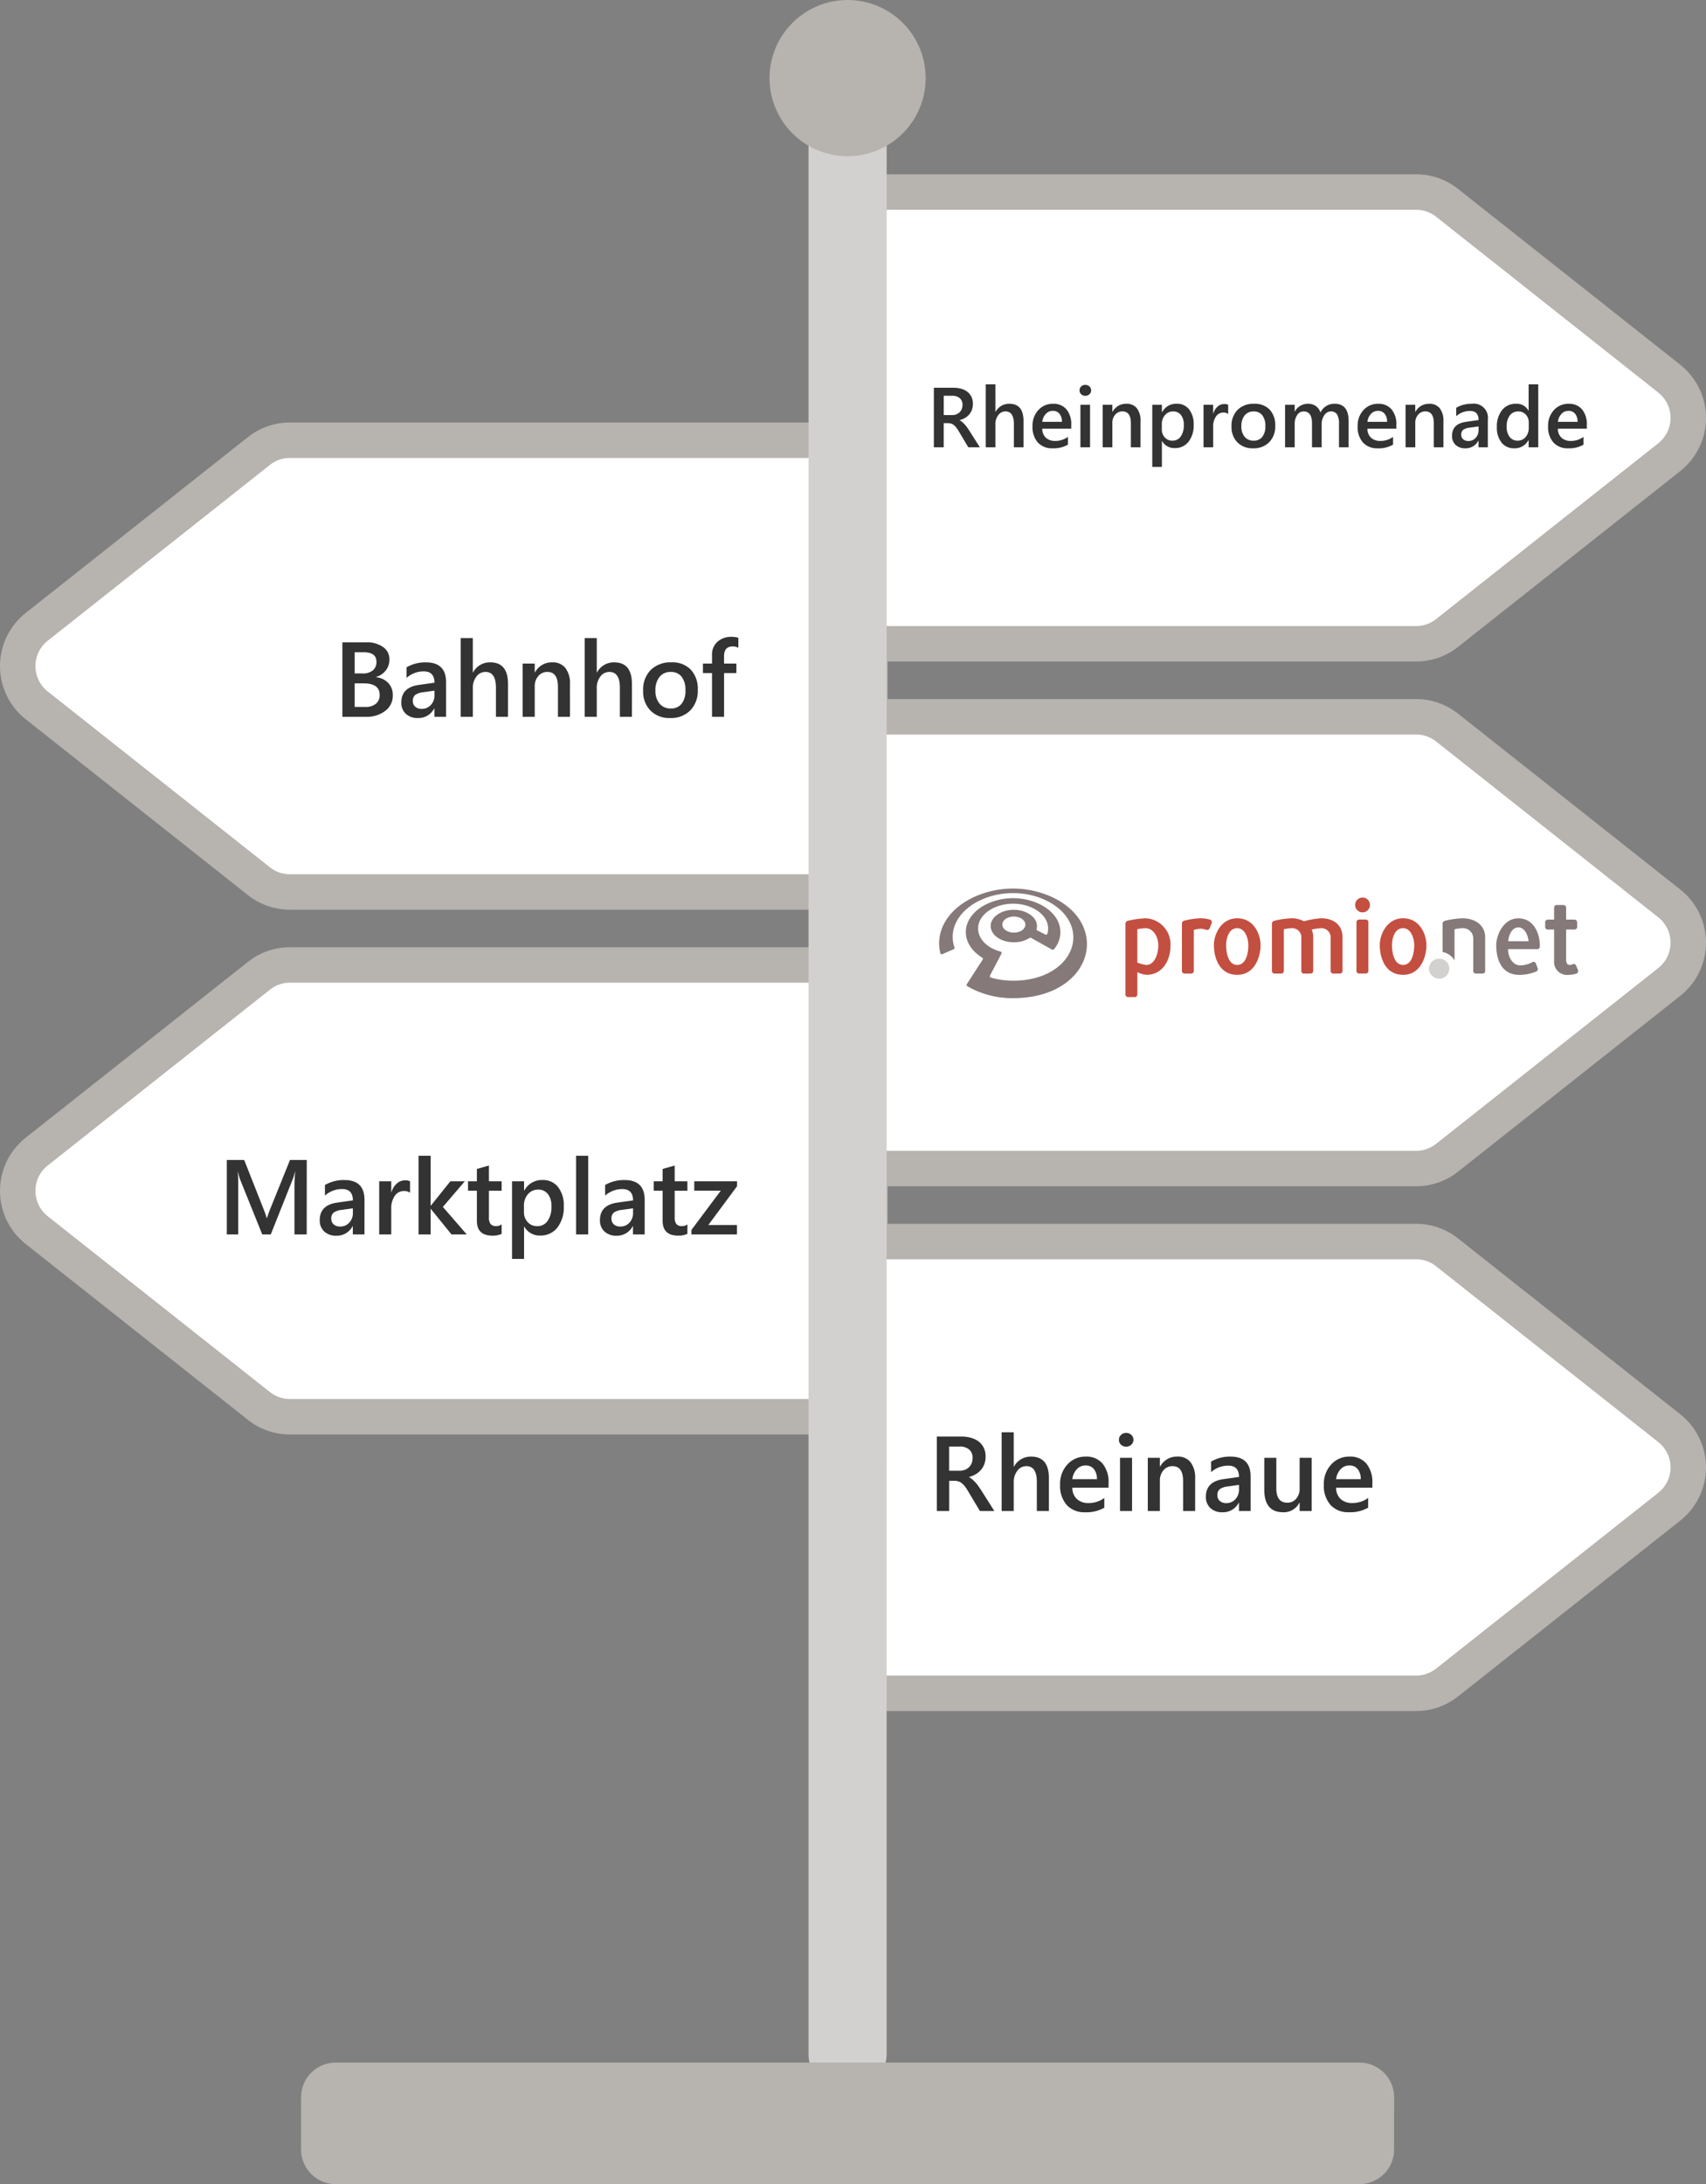 <svg xmlns="http://www.w3.org/2000/svg" viewBox="0 0 240.686 307.997">
  <rect x="0" y="0" width="240.686" height="307.997" fill="#808080" stroke="none"/>
  <defs>
    <style>
      .a,.c{fill:#fff}.a{stroke:#b7b3af;stroke-width:5px}.b{fill:#333}.d{fill:#d3d1cf}.e{fill:#b7b3af}.f{fill:#857979}
    </style>
  </defs>
  <g transform="translate(-56.5 -434.921)">
    <path class="a" d="M172.187 497H97.403a7 7 0 0 0-4.371 1.522l-31.359 24.8a7.06 7.06 0 0 0 0 11.063l31.359 24.8a7.02 7.02 0 0 0 4.371 1.522h74.784a7.048 7.048 0 0 0 7.044-7.054v-49.604a7.044 7.044 0 0 0-7.044-7.049z"/>
    <path class="b" d="M104.805 536v-10.5h3.333a3.938 3.938 0 0 1 2.413.667 2.072 2.072 0 0 1 .89 1.736 2.479 2.479 0 0 1-.505 1.553 2.727 2.727 0 0 1-1.4.938v.029a2.741 2.741 0 0 1 1.732.8 2.442 2.442 0 0 1 .648 1.761 2.645 2.645 0 0 1-1.061 2.181 4.2 4.2 0 0 1-2.681.835zm1.736-9.1v2.988h1.128a2.166 2.166 0 0 0 1.425-.428 1.487 1.487 0 0 0 .516-1.212q0-1.348-1.8-1.348zm0 4.387v3.325h1.487a2.261 2.261 0 0 0 1.505-.45 1.541 1.541 0 0 0 .531-1.241q0-1.633-2.263-1.633zM119.432 536h-1.648v-1.172h-.029a2.481 2.481 0 0 1-2.278 1.348 2.4 2.4 0 0 1-1.732-.6 2.1 2.1 0 0 1-.626-1.589q0-2.124 2.446-2.476l2.227-.315q0-1.6-1.523-1.6a3.619 3.619 0 0 0-2.417.923v-1.492a5.271 5.271 0 0 1 2.739-.7q2.842 0 2.842 2.8zm-1.641-3.684l-1.575.22a2.5 2.5 0 0 0-1.1.355 1.038 1.038 0 0 0-.37.912 1 1 0 0 0 .341.78 1.319 1.319 0 0 0 .912.3 1.683 1.683 0 0 0 1.285-.546 1.935 1.935 0 0 0 .509-1.373zM128.169 536h-1.7v-4.1q0-2.227-1.487-2.227a1.555 1.555 0 0 0-1.26.645 2.565 2.565 0 0 0-.513 1.648V536H121.5v-11.1h1.707v4.849h.029a2.683 2.683 0 0 1 2.436-1.425q2.5 0 2.5 3.054zm8.746 0h-1.7v-4.226q0-2.1-1.487-2.1a1.623 1.623 0 0 0-1.282.582 2.16 2.16 0 0 0-.505 1.467V536h-1.706v-7.5h1.706v1.245h.029a2.673 2.673 0 0 1 2.43-1.421 2.265 2.265 0 0 1 1.868.795 3.568 3.568 0 0 1 .645 2.3zm8.738 0h-1.7v-4.1q0-2.227-1.487-2.227a1.555 1.555 0 0 0-1.26.645 2.565 2.565 0 0 0-.513 1.648V536h-1.706v-11.1h1.707v4.849h.029a2.683 2.683 0 0 1 2.432-1.421q2.5 0 2.5 3.054zm5.391.176a3.717 3.717 0 0 1-2.773-1.051 3.8 3.8 0 0 1-1.036-2.787 3.951 3.951 0 0 1 1.08-2.952 3.973 3.973 0 0 1 2.911-1.062 3.6 3.6 0 0 1 2.739 1.033 3.989 3.989 0 0 1 .981 2.864 3.931 3.931 0 0 1-1.058 2.879 3.8 3.8 0 0 1-2.845 1.076zm.081-6.5a1.94 1.94 0 0 0-1.575.7 2.913 2.913 0 0 0-.579 1.919 2.744 2.744 0 0 0 .586 1.857 1.968 1.968 0 0 0 1.567.677 1.867 1.867 0 0 0 1.542-.667 2.95 2.95 0 0 0 .538-1.9 3 3 0 0 0-.538-1.912 1.858 1.858 0 0 0-1.542-.671zm9.543-3.4a1.545 1.545 0 0 0-.784-.2q-1.238 0-1.238 1.4v1.024h1.743v1.333h-1.736V536h-1.7v-6.167h-1.281V528.5h1.282v-1.216a2.367 2.367 0 0 1 .776-1.871 2.827 2.827 0 0 1 1.941-.685 2.882 2.882 0 0 1 1 .139z"/>
    <path class="a" d="M172.187 571H97.403a7 7 0 0 0-4.371 1.522l-31.359 24.8a7.06 7.06 0 0 0 0 11.063l31.359 24.8a7.02 7.02 0 0 0 4.371 1.522h74.784a7.048 7.048 0 0 0 7.044-7.054v-49.604a7.044 7.044 0 0 0-7.044-7.049z"/>
    <path class="b" d="M99.771 609h-1.729v-6.8q0-.835.1-2.043h-.029a7.057 7.057 0 0 1-.286.989L94.7 609h-1.2l-3.142-7.793a7.34 7.34 0 0 1-.278-1.047h-.029q.059.63.059 2.058V609h-1.611v-10.5h2.454l2.761 6.995a10.344 10.344 0 0 1 .41 1.2h.037q.271-.828.439-1.23l2.813-6.965h2.366zm8.152 0h-1.648v-1.172h-.029a2.481 2.481 0 0 1-2.278 1.348 2.4 2.4 0 0 1-1.732-.6 2.1 2.1 0 0 1-.626-1.589q0-2.124 2.446-2.476l2.227-.315q0-1.6-1.523-1.6a3.619 3.619 0 0 0-2.417.923v-1.492a5.271 5.271 0 0 1 2.739-.7q2.842 0 2.842 2.8zm-1.641-3.684l-1.575.22a2.5 2.5 0 0 0-1.1.355 1.038 1.038 0 0 0-.37.912 1 1 0 0 0 .341.78 1.319 1.319 0 0 0 .912.3 1.683 1.683 0 0 0 1.285-.546 1.935 1.935 0 0 0 .509-1.373zm8.064-2.2a1.409 1.409 0 0 0-.886-.242 1.517 1.517 0 0 0-1.26.681 3.046 3.046 0 0 0-.5 1.856V609H110v-7.5h1.7v1.545h.029a2.613 2.613 0 0 1 .765-1.234 1.727 1.727 0 0 1 1.154-.443 1.432 1.432 0 0 1 .7.139zm8.006 5.884H120.2l-2.916-3.6h-.029v3.6h-1.707v-11.1h1.707v7.039h.029l2.754-3.439h2.043l-3.1 3.618zm4.922-.081a2.945 2.945 0 0 1-1.311.249q-2.183 0-2.183-2.094v-4.241h-1.252V601.5h1.252v-1.736l1.7-.483v2.219h1.794v1.333h-1.795v3.75a1.478 1.478 0 0 0 .242.952 1 1 0 0 0 .806.286 1.168 1.168 0 0 0 .747-.249zm3.193-1.025h-.029v4.556h-1.7V601.5h1.7v1.318h.029a2.785 2.785 0 0 1 2.549-1.494 2.685 2.685 0 0 1 2.227 1 4.208 4.208 0 0 1 .8 2.7 4.673 4.673 0 0 1-.9 3 2.98 2.98 0 0 1-2.464 1.13 2.458 2.458 0 0 1-2.212-1.26zm-.044-2.959v.93a1.985 1.985 0 0 0 .524 1.392 1.725 1.725 0 0 0 1.329.571 1.737 1.737 0 0 0 1.484-.736 3.426 3.426 0 0 0 .54-2.054 2.7 2.7 0 0 0-.5-1.732 1.649 1.649 0 0 0-1.359-.626 1.831 1.831 0 0 0-1.461.645 2.387 2.387 0 0 0-.557 1.61zm9.06 4.065h-1.706v-11.1h1.707zm7.969 0H145.8v-1.172h-.029a2.481 2.481 0 0 1-2.271 1.348 2.4 2.4 0 0 1-1.732-.6 2.1 2.1 0 0 1-.626-1.589q0-2.124 2.446-2.476l2.224-.311q0-1.6-1.523-1.6a3.619 3.619 0 0 0-2.417.923v-1.496a5.271 5.271 0 0 1 2.739-.7q2.842 0 2.842 2.8zm-1.64-3.684l-1.575.22a2.5 2.5 0 0 0-1.1.355 1.038 1.038 0 0 0-.37.912 1 1 0 0 0 .341.78 1.319 1.319 0 0 0 .912.3 1.683 1.683 0 0 0 1.28-.542 1.935 1.935 0 0 0 .509-1.373zm7.668 3.6a2.945 2.945 0 0 1-1.311.249q-2.183 0-2.183-2.095v-4.237h-1.252V601.5h1.252v-1.736l1.7-.483v2.219h1.794v1.333h-1.794v3.75a1.478 1.478 0 0 0 .242.952 1 1 0 0 0 .806.286 1.168 1.168 0 0 0 .747-.249zm7-6.709l-4.05 5.464h4.036V609h-6.415v-.637l4.138-5.537h-3.742V601.5h6.035z"/>
    <path class="a" d="M181.498 462h74.784a7.035 7.035 0 0 1 4.376 1.522l31.354 24.8a7.06 7.06 0 0 1 0 11.063l-31.354 24.8a7.054 7.054 0 0 1-4.376 1.522h-74.784a7.048 7.048 0 0 1-7.044-7.054v-49.604a7.044 7.044 0 0 1 7.044-7.049z"/>
    <path class="b" d="M194.742 498h-1.629l-1.342-2.25a4.7 4.7 0 0 0-.354-.53 2.134 2.134 0 0 0-.352-.36 1.186 1.186 0 0 0-.39-.205 1.622 1.622 0 0 0-.475-.065h-.562V498h-1.388v-8.4h2.766a4 4 0 0 1 1.09.141 2.533 2.533 0 0 1 .867.425 1.982 1.982 0 0 1 .577.709 2.233 2.233 0 0 1 .208.993 2.432 2.432 0 0 1-.132.817 2.126 2.126 0 0 1-.375.662 2.293 2.293 0 0 1-.586.5 2.928 2.928 0 0 1-.771.316v.023a2.163 2.163 0 0 1 .4.284q.17.155.322.319a3.83 3.83 0 0 1 .3.372q.149.208.331.483zm-5.1-7.271v2.73h1.16a1.72 1.72 0 0 0 .595-.1 1.361 1.361 0 0 0 .472-.287 1.3 1.3 0 0 0 .311-.457 1.567 1.567 0 0 0 .111-.6 1.2 1.2 0 0 0-.381-.943 1.593 1.593 0 0 0-1.1-.34zM200.9 498h-1.359v-3.281q0-1.781-1.189-1.781a1.244 1.244 0 0 0-1.008.516 2.052 2.052 0 0 0-.41 1.318V498h-1.365v-8.883h1.365V493h.023a2.147 2.147 0 0 1 1.943-1.141q2 0 2 2.443zm6.732-2.631h-4.09a1.729 1.729 0 0 0 .513 1.283 1.908 1.908 0 0 0 1.345.448 2.965 2.965 0 0 0 1.764-.574v1.1a4.029 4.029 0 0 1-2.164.515 2.684 2.684 0 0 1-2.077-.817 3.269 3.269 0 0 1-.753-2.3 3.2 3.2 0 0 1 .83-2.283 2.712 2.712 0 0 1 2.06-.882 2.365 2.365 0 0 1 1.9.791 3.284 3.284 0 0 1 .674 2.2zm-1.312-.961a1.752 1.752 0 0 0-.346-1.14 1.155 1.155 0 0 0-.937-.407 1.319 1.319 0 0 0-.993.428 1.954 1.954 0 0 0-.5 1.119zm3.293-3.668a.817.817 0 0 1-.571-.217.713.713 0 0 1-.237-.551.732.732 0 0 1 .237-.557.805.805 0 0 1 .571-.223.83.83 0 0 1 .586.223.727.727 0 0 1 .24.557.717.717 0 0 1-.24.542.824.824 0 0 1-.586.226zm.674 7.26h-1.359v-6h1.359zm7.119 0h-1.359v-3.381q0-1.682-1.189-1.682a1.3 1.3 0 0 0-1.025.466 1.728 1.728 0 0 0-.4 1.175V498h-1.365v-6h1.365v1h.023a2.138 2.138 0 0 1 1.944-1.141 1.812 1.812 0 0 1 1.494.636 2.855 2.855 0 0 1 .516 1.837zm3.041-.885h-.023v3.645h-1.359V492h1.359v1.055h.023a2.228 2.228 0 0 1 2.039-1.2 2.148 2.148 0 0 1 1.781.8 3.367 3.367 0 0 1 .639 2.156 3.738 3.738 0 0 1-.721 2.4 2.384 2.384 0 0 1-1.969.9 1.966 1.966 0 0 1-1.769-.996zm-.035-2.367v.744a1.588 1.588 0 0 0 .419 1.113 1.38 1.38 0 0 0 1.063.457 1.389 1.389 0 0 0 1.187-.589 2.74 2.74 0 0 0 .431-1.644 2.16 2.16 0 0 0-.4-1.386 1.319 1.319 0 0 0-1.087-.5 1.464 1.464 0 0 0-1.169.516 1.91 1.91 0 0 0-.444 1.289zm9.363-1.453a1.127 1.127 0 0 0-.709-.195 1.214 1.214 0 0 0-1.008.545 2.437 2.437 0 0 0-.4 1.482V498h-1.363v-6h1.359v1.236h.023a2.09 2.09 0 0 1 .612-.987 1.382 1.382 0 0 1 .923-.354 1.146 1.146 0 0 1 .563.111zm3.516 4.846a2.974 2.974 0 0 1-2.218-.841 3.037 3.037 0 0 1-.829-2.23 3.16 3.16 0 0 1 .864-2.361 3.178 3.178 0 0 1 2.329-.85 2.878 2.878 0 0 1 2.191.826 3.191 3.191 0 0 1 .785 2.291 3.145 3.145 0 0 1-.847 2.3 3.041 3.041 0 0 1-2.275.865zm.064-5.2a1.552 1.552 0 0 0-1.255.559 2.331 2.331 0 0 0-.463 1.535 2.2 2.2 0 0 0 .463 1.486 1.574 1.574 0 0 0 1.255.542 1.494 1.494 0 0 0 1.234-.534 2.36 2.36 0 0 0 .431-1.517 2.4 2.4 0 0 0-.431-1.53 1.487 1.487 0 0 0-1.234-.539zM246.768 498h-1.36v-3.27a2.65 2.65 0 0 0-.267-1.365.981.981 0 0 0-.9-.422 1.084 1.084 0 0 0-.905.533 2.176 2.176 0 0 0-.372 1.277V498H241.6v-3.381q0-1.676-1.184-1.676a1.068 1.068 0 0 0-.905.5 2.222 2.222 0 0 0-.354 1.307V498H237.8v-6h1.356v.949h.024a2.078 2.078 0 0 1 1.893-1.09 1.784 1.784 0 0 1 1.086.341 1.707 1.707 0 0 1 .636.9 2.141 2.141 0 0 1 1.992-1.242q1.98 0 1.98 2.443zm6.738-2.631h-4.09a1.729 1.729 0 0 0 .513 1.283 1.908 1.908 0 0 0 1.344.448 2.965 2.965 0 0 0 1.764-.574v1.1a4.029 4.029 0 0 1-2.168.516 2.684 2.684 0 0 1-2.077-.817 3.269 3.269 0 0 1-.753-2.3 3.2 3.2 0 0 1 .829-2.282 2.712 2.712 0 0 1 2.06-.882 2.365 2.365 0 0 1 1.9.791 3.284 3.284 0 0 1 .674 2.2zm-1.312-.961a1.752 1.752 0 0 0-.346-1.14 1.155 1.155 0 0 0-.937-.407 1.319 1.319 0 0 0-.993.428 1.954 1.954 0 0 0-.5 1.119zm7.951 3.592h-1.36v-3.381q0-1.682-1.189-1.682a1.3 1.3 0 0 0-1.026.463 1.728 1.728 0 0 0-.4 1.175V498h-1.37v-6h1.365v1h.023a2.138 2.138 0 0 1 1.945-1.137 1.812 1.812 0 0 1 1.494.636 2.855 2.855 0 0 1 .516 1.837zm6.264 0h-1.319v-.937h-.023a1.985 1.985 0 0 1-1.823 1.078 1.92 1.92 0 0 1-1.386-.48 1.681 1.681 0 0 1-.5-1.271q0-1.7 1.957-1.98l1.785-.254q0-1.283-1.219-1.283a2.9 2.9 0 0 0-1.934.738v-1.189a4.217 4.217 0 0 1 2.191-.562 1.994 1.994 0 0 1 2.27 2.24zm-1.309-2.947l-1.26.176a2 2 0 0 0-.882.284.83.83 0 0 0-.3.729.8.8 0 0 0 .272.624 1.055 1.055 0 0 0 .729.243 1.346 1.346 0 0 0 1.028-.437 1.548 1.548 0 0 0 .407-1.1zm8.421 2.947h-1.359v-1.02h-.023a2.168 2.168 0 0 1-2.022 1.161 2.182 2.182 0 0 1-1.772-.806 3.344 3.344 0 0 1-.665-2.194 3.644 3.644 0 0 1 .735-2.385 2.407 2.407 0 0 1 1.96-.9 1.877 1.877 0 0 1 1.764.973h.023v-3.712h1.359zm-1.341-2.742v-.785a1.53 1.53 0 0 0-.416-1.084 1.388 1.388 0 0 0-1.064-.446 1.428 1.428 0 0 0-1.2.568 2.533 2.533 0 0 0-.437 1.576 2.269 2.269 0 0 0 .419 1.444 1.363 1.363 0 0 0 1.128.53 1.411 1.411 0 0 0 1.131-.513 1.932 1.932 0 0 0 .439-1.29zm8.2.111h-4.09a1.729 1.729 0 0 0 .51 1.283 1.908 1.908 0 0 0 1.345.448 2.965 2.965 0 0 0 1.764-.574v1.1a4.029 4.029 0 0 1-2.169.515 2.684 2.684 0 0 1-2.077-.817 3.269 3.269 0 0 1-.753-2.3 3.2 3.2 0 0 1 .829-2.282 2.712 2.712 0 0 1 2.06-.882 2.365 2.365 0 0 1 1.9.791 3.284 3.284 0 0 1 .674 2.2zm-1.312-.961a1.752 1.752 0 0 0-.346-1.14 1.155 1.155 0 0 0-.937-.407 1.319 1.319 0 0 0-.993.428 1.954 1.954 0 0 0-.5 1.119z"/>
    <path class="a" d="M181.498 536h74.784a7.035 7.035 0 0 1 4.376 1.522l31.354 24.8a7.06 7.06 0 0 1 0 11.063l-31.354 24.8a7.054 7.054 0 0 1-4.376 1.522h-74.784a7.048 7.048 0 0 1-7.044-7.054v-49.604a7.044 7.044 0 0 1 7.044-7.049z"/>
    <path class="c" d="M198.596 560.996h-.04c-4.036 0-8.273 1.909-9.881 5.09a5.924 5.924 0 0 0-.5 4.165.2.2 0 0 0 .279.138l1.63-.715a.205.205 0 0 0 .111-.254 4.6 4.6 0 0 1 .126-3.335c1.022-2.426 3.939-4.033 6.945-4.363a11.526 11.526 0 0 1 2.617 0c3.005.33 5.922 1.937 6.944 4.363 1.591 3.775-1.794 8.1-8.218 8.1a11.42 11.42 0 0 1-3.2-.448.206.206 0 0 1-.124-.294c.329-.627 1.27-2.421 1.641-3.131a.206.206 0 0 0-.128-.294c-2.278-.616-3.557-2.266-3.138-3.934.434-1.731 2.614-2.925 4.933-2.925s4.5 1.194 4.941 2.925a2.525 2.525 0 0 1-.031 1.367.2.2 0 0 1-.287.127l-1.146-.582a.207.207 0 0 1-.1-.235 1.636 1.636 0 0 0 .022-.672c-.207-1.189-1.677-2.052-3.3-2.052s-3.086.863-3.279 2.052c-.219 1.354 1.249 2.6 3.307 2.6a4.125 4.125 0 0 0 2.253-.623.2.2 0 0 1 .207-.006l3.005 1.682a.2.2 0 0 0 .257-.05 3.672 3.672 0 0 0 .749-3.6c-.756-2.242-3.641-3.715-6.587-3.715s-5.827 1.473-6.578 3.715c-.591 1.766.223 3.6 2.158 4.8a.206.206 0 0 1 .063.286l-1.047 1.614s-.9 1.394-1.225 1.9a.206.206 0 0 0 .066.288 12.876 12.876 0 0 0 6.582 1.712c8.4 0 12.243-5.886 9.861-10.6-1.618-3.183-5.855-5.096-9.888-5.096m.111 6.307c-.965 0-1.7-.563-1.653-1.217.048-.613.78-1.083 1.639-1.083s1.6.47 1.652 1.083c.059.654-.673 1.217-1.638 1.217M217.688 573.347a3.527 3.527 0 0 1-1.31-.384v3.184a.367.367 0 0 1-.366.385h-.975a.367.367 0 0 1-.365-.385v-10.153a.438.438 0 0 1 .35-.385 14.379 14.379 0 0 1 2.528-.354 3.724 3.724 0 0 1 3.579 3.846c0 2.323-1.249 4.246-3.442 4.246m-.137-6.676a5.91 5.91 0 0 0-1.173.154v4.769a4.947 4.947 0 0 0 1.31.338c1.066 0 1.691-1.415 1.691-2.831 0-1.107-.655-2.43-1.828-2.43M226.74 566.687a.406.406 0 0 1-.5.215 2.922 2.922 0 0 0-.746-.154 4.01 4.01 0 0 0-1.02.169v5.861a.367.367 0 0 1-.366.385h-.974a.366.366 0 0 1-.365-.385v-6.8a.435.435 0 0 1 .35-.385 10.875 10.875 0 0 1 2.36-.338 5.054 5.054 0 0 1 1.34.2.378.378 0 0 1 .213.477l-.289.754zM230.679 573.347c-2.665 0-3.335-2.645-3.335-4.246 0-1.507 1.005-3.846 3.335-3.846 2.467 0 3.35 2.384 3.35 3.846 0 1.554-.761 4.246-3.35 4.246m0-6.676c-1.218 0-1.584 1.492-1.584 2.43 0 1.031.29 2.831 1.584 2.831s1.6-1.738 1.6-2.831c0-.831-.4-2.43-1.6-2.43M245.407 573.163h-.975a.366.366 0 0 1-.365-.385v-4.661a1.326 1.326 0 0 0-1.386-1.446 7.189 7.189 0 0 0-1.325.2 2.944 2.944 0 0 1 .213 1.092v4.815a.366.366 0 0 1-.365.385h-.975a.366.366 0 0 1-.365-.385v-4.661a1.3 1.3 0 0 0-1.386-1.446 5.418 5.418 0 0 0-1.112.154v5.953a.366.366 0 0 1-.365.385h-.975a.366.366 0 0 1-.365-.385v-6.784a.438.438 0 0 1 .35-.385 12.852 12.852 0 0 1 2.467-.354 3.685 3.685 0 0 1 1.767.431 12.039 12.039 0 0 1 2.436-.431c2.025 0 3.091 1.154 3.091 2.707v4.815a.366.366 0 0 1-.365.385M248.621 564.41a1.062 1.062 0 1 1 1.082-1.062 1.075 1.075 0 0 1-1.082 1.062m.487 8.753h-.974a.367.367 0 0 1-.366-.385v-6.953a.366.366 0 0 1 .366-.384h.974a.366.366 0 0 1 .366.384v6.953a.366.366 0 0 1-.366.385M254.44 573.347c-2.665 0-3.335-2.645-3.335-4.246 0-1.507 1-3.846 3.335-3.846 2.467 0 3.35 2.384 3.35 3.846 0 1.554-.762 4.246-3.35 4.246m0-6.676c-1.219 0-1.584 1.492-1.584 2.43 0 1.031.289 2.831 1.584 2.831s1.6-1.738 1.6-2.831c0-.831-.4-2.43-1.6-2.43M259.618 573.904a1.462 1.462 0 0 1-1.468-1.442 1.445 1.445 0 0 1 1.468-1.422 1.428 1.428 0 0 1 1.448 1.422 1.445 1.445 0 0 1-1.448 1.442M262.915 565.256a12.672 12.672 0 0 0-2.467.354.437.437 0 0 0-.35.385v4.089a2.468 2.468 0 0 1 1.705 1.2v-4.46a5.414 5.414 0 0 1 1.112-.154 1.472 1.472 0 0 1 1.569 1.446v4.661a.366.366 0 0 0 .365.385h.974a.367.367 0 0 0 .366-.385v-4.813c0-1.569-1.249-2.707-3.274-2.707M273.652 569.671h-4.187c0 1.015.563 2.323 1.781 2.323a3.757 3.757 0 0 0 1.721-.477.34.34 0 0 1 .472.2l.259.661a.4.4 0 0 1-.2.492 6.455 6.455 0 0 1-2.406.477c-2.68 0-3.32-2.384-3.32-4.246 0-1.492 1.066-3.846 3.153-3.846 2.391 0 3.091 2.446 3.091 3.846v.185a.366.366 0 0 1-.366.385m-2.695-3.123c-.99 0-1.432 1.246-1.462 1.984h2.909c-.031-.615-.472-1.984-1.447-1.984M279.274 573.162a4.282 4.282 0 0 1-1.142.184 1.86 1.86 0 0 1-2.071-1.984v-4.507h-.914a.353.353 0 0 1-.365-.369v-.661a.366.366 0 0 1 .365-.384h.914v-1.708a.367.367 0 0 1 .366-.385h.975a.379.379 0 0 1 .38.385v1.708h1.2a.378.378 0 0 1 .38.384v.661a.366.366 0 0 1-.38.369h-1.2v4.353c0 .261.092.723.518.723a1.228 1.228 0 0 0 .442-.108.34.34 0 0 1 .472.2l.274.631a.422.422 0 0 1-.213.507"/>
    <path class="a" d="M181.498 610h74.784a7.035 7.035 0 0 1 4.376 1.522l31.354 24.8a7.06 7.06 0 0 1 0 11.063l-31.354 24.8a7.054 7.054 0 0 1-4.376 1.522h-74.784a7.048 7.048 0 0 1-7.044-7.054v-49.604a7.044 7.044 0 0 1 7.044-7.049z"/>
    <path class="b" d="M196.782 648h-2.036l-1.677-2.812a5.874 5.874 0 0 0-.443-.663 2.667 2.667 0 0 0-.439-.45 1.483 1.483 0 0 0-.487-.256 2.027 2.027 0 0 0-.593-.081h-.7V648h-1.736v-10.5h3.457a5 5 0 0 1 1.362.176 3.166 3.166 0 0 1 1.08.524 2.477 2.477 0 0 1 .721.886 2.792 2.792 0 0 1 .26 1.241 3.04 3.04 0 0 1-.165 1.022 2.657 2.657 0 0 1-.469.828 2.867 2.867 0 0 1-.732.619 3.66 3.66 0 0 1-.963.4v.029a2.7 2.7 0 0 1 .5.355q.212.194.4.4a4.787 4.787 0 0 1 .377.465q.187.26.414.6zm-6.382-9.089v3.413h1.45a2.15 2.15 0 0 0 .75-.124 1.7 1.7 0 0 0 .59-.359 1.624 1.624 0 0 0 .388-.571 1.959 1.959 0 0 0 .139-.754 1.5 1.5 0 0 0-.476-1.179 1.992 1.992 0 0 0-1.37-.425zM204.48 648h-1.7v-4.1q0-2.227-1.487-2.227a1.555 1.555 0 0 0-1.26.645 2.565 2.565 0 0 0-.513 1.648V648h-1.707v-11.1h1.707v4.849h.029a2.683 2.683 0 0 1 2.432-1.421q2.5 0 2.5 3.054zm8.42-3.289h-5.112a2.161 2.161 0 0 0 .641 1.6 2.384 2.384 0 0 0 1.671.568 3.707 3.707 0 0 0 2.2-.718v1.37a5.037 5.037 0 0 1-2.7.645 3.355 3.355 0 0 1-2.6-1.022 4.087 4.087 0 0 1-.941-2.875 4 4 0 0 1 1.041-2.852 3.39 3.39 0 0 1 2.574-1.1 2.956 2.956 0 0 1 2.38.989 4.105 4.105 0 0 1 .846 2.744zm-1.641-1.2a2.19 2.19 0 0 0-.432-1.425 1.444 1.444 0 0 0-1.172-.509 1.649 1.649 0 0 0-1.241.535 2.443 2.443 0 0 0-.626 1.4zm4.116-4.585a1.022 1.022 0 0 1-.714-.271.892.892 0 0 1-.3-.688.915.915 0 0 1 .3-.7 1.007 1.007 0 0 1 .714-.278 1.038 1.038 0 0 1 .732.278.909.909 0 0 1 .3.7.9.9 0 0 1-.3.677 1.03 1.03 0 0 1-.736.281zm.838 9.074h-1.7v-7.5h1.7zm8.9 0h-1.7v-4.226q0-2.1-1.487-2.1a1.623 1.623 0 0 0-1.282.582 2.16 2.16 0 0 0-.505 1.469V648h-1.707v-7.5h1.707v1.245h.029a2.673 2.673 0 0 1 2.432-1.421 2.265 2.265 0 0 1 1.868.795 3.568 3.568 0 0 1 .645 2.3zm7.83 0h-1.649v-1.172h-.029a2.481 2.481 0 0 1-2.278 1.348 2.4 2.4 0 0 1-1.732-.6 2.1 2.1 0 0 1-.626-1.589q0-2.124 2.446-2.476l2.225-.311q0-1.6-1.523-1.6a3.619 3.619 0 0 0-2.417.923v-1.496a5.271 5.271 0 0 1 2.739-.7q2.842 0 2.842 2.8zm-1.643-3.684l-1.575.22a2.5 2.5 0 0 0-1.1.355 1.038 1.038 0 0 0-.37.912 1 1 0 0 0 .341.78 1.319 1.319 0 0 0 .912.3 1.683 1.683 0 0 0 1.285-.546 1.935 1.935 0 0 0 .507-1.369zM241.555 648h-1.7v-1.187h-.029a2.445 2.445 0 0 1-2.3 1.362q-2.659 0-2.659-3.193V640.5h1.7v4.307q0 2.021 1.56 2.021a1.576 1.576 0 0 0 1.241-.557 2.133 2.133 0 0 0 .487-1.458V640.5h1.7zm8.562-3.289H245a2.161 2.161 0 0 0 .641 1.6 2.384 2.384 0 0 0 1.681.564 3.707 3.707 0 0 0 2.2-.718v1.37a5.037 5.037 0 0 1-2.71.645 3.355 3.355 0 0 1-2.6-1.022 4.087 4.087 0 0 1-.941-2.875 4 4 0 0 1 1.049-2.848 3.39 3.39 0 0 1 2.574-1.1 2.956 2.956 0 0 1 2.38.989 4.105 4.105 0 0 1 .842 2.747zm-1.641-1.2a2.19 2.19 0 0 0-.432-1.425 1.444 1.444 0 0 0-1.172-.509 1.649 1.649 0 0 0-1.241.535 2.443 2.443 0 0 0-.631 1.398z"/>
    <path class="d" d="M181.587 724.561a4.891 4.891 0 0 1-4.9 4.9h-1.219a4.891 4.891 0 0 1-4.9-4.9V452.872a4.891 4.891 0 0 1 4.9-4.9h1.224a4.891 4.891 0 0 1 4.9 4.9z"/>
    <circle class="e" cx="11.014" cy="11.014" r="11.014" transform="translate(165.066 434.921)"/>
    <path class="e" d="M253.18 738.026a4.891 4.891 0 0 1-4.9 4.9H103.876a4.891 4.891 0 0 1-4.9-4.9v-7.346a4.891 4.891 0 0 1 4.9-4.9h144.409a4.891 4.891 0 0 1 4.9 4.9z"/>
    <path class="f" d="M199.435 560.224h-.041c-3.976 0-8.15 1.88-9.734 5.014a5.837 5.837 0 0 0-.493 4.1.2.2 0 0 0 .275.136l1.605-.7a.2.2 0 0 0 .11-.25 4.536 4.536 0 0 1 .125-3.285c1.007-2.39 3.881-3.973 6.841-4.3a11.355 11.355 0 0 1 2.578 0c2.961.325 5.834 1.908 6.841 4.3 1.567 3.719-1.768 7.98-8.1 7.98a11.246 11.246 0 0 1-3.15-.442.2.2 0 0 1-.122-.289c.324-.618 1.251-2.385 1.617-3.085a.2.2 0 0 0-.126-.29c-2.244-.607-3.5-2.232-3.092-3.875.428-1.705 2.575-2.881 4.86-2.881s4.435 1.176 4.867 2.881a2.489 2.489 0 0 1-.03 1.347.2.2 0 0 1-.283.125l-1.131-.578a.2.2 0 0 1-.1-.231 1.611 1.611 0 0 0 .022-.662c-.2-1.171-1.652-2.021-3.255-2.021s-3.04.85-3.23 2.021c-.216 1.333 1.23 2.558 3.258 2.558a4.063 4.063 0 0 0 2.219-.614.2.2 0 0 1 .2-.006l2.961 1.657a.2.2 0 0 0 .253-.049 3.618 3.618 0 0 0 .738-3.546c-.746-2.208-3.588-3.659-6.49-3.659s-5.741 1.451-6.48 3.66c-.583 1.74.22 3.549 2.126 4.729a.2.2 0 0 1 .062.282l-1.032 1.59s-.887 1.373-1.207 1.868a.2.2 0 0 0 .065.283 12.684 12.684 0 0 0 6.484 1.686c8.279 0 12.061-5.8 9.715-10.44-1.576-3.134-5.749-5.014-9.726-5.014m.109 6.213c-.951 0-1.679-.555-1.629-1.2.047-.6.769-1.066 1.615-1.066s1.573.463 1.628 1.066c.058.644-.663 1.2-1.614 1.2"/>
    <path d="M218.251 572.388a3.474 3.474 0 0 1-1.29-.379v3.137a.361.361 0 0 1-.36.379h-.96a.361.361 0 0 1-.36-.379v-10a.431.431 0 0 1 .345-.379 14.171 14.171 0 0 1 2.49-.349 3.669 3.669 0 0 1 3.525 3.788c0 2.288-1.23 4.182-3.391 4.182m-.135-6.577a5.828 5.828 0 0 0-1.155.151v4.7a4.874 4.874 0 0 0 1.29.333c1.05 0 1.666-1.394 1.666-2.789 0-1.091-.645-2.394-1.8-2.394m9.047.015a.4.4 0 0 1-.495.212 2.878 2.878 0 0 0-.735-.151 3.962 3.962 0 0 0-1.005.166v5.773a.361.361 0 0 1-.36.379h-.96a.361.361 0 0 1-.36-.379v-6.7a.429.429 0 0 1 .345-.379 10.711 10.711 0 0 1 2.325-.333 4.981 4.981 0 0 1 1.32.2.373.373 0 0 1 .21.47zm3.881 6.561c-2.626 0-3.286-2.606-3.286-4.182 0-1.485.99-3.788 3.286-3.788 2.43 0 3.3 2.349 3.3 3.788 0 1.531-.75 4.182-3.3 4.182m0-6.577c-1.2 0-1.56 1.47-1.56 2.394 0 1.015.285 2.789 1.56 2.789s1.575-1.713 1.575-2.789c0-.818-.39-2.394-1.575-2.394m14.508 6.395h-.96a.361.361 0 0 1-.36-.379v-4.592a1.306 1.306 0 0 0-1.365-1.424 7.088 7.088 0 0 0-1.305.2 2.9 2.9 0 0 1 .21 1.076v4.743a.361.361 0 0 1-.36.379h-.96a.361.361 0 0 1-.36-.379v-4.595a1.282 1.282 0 0 0-1.365-1.424 5.341 5.341 0 0 0-1.1.151v5.865a.361.361 0 0 1-.36.379h-.96a.361.361 0 0 1-.36-.379v-6.683a.431.431 0 0 1 .345-.379 12.646 12.646 0 0 1 2.43-.349 3.631 3.631 0 0 1 1.74.424 11.873 11.873 0 0 1 2.4-.424c2 0 3.045 1.137 3.045 2.667v4.743a.362.362 0 0 1-.36.379m3.167-8.623a1.046 1.046 0 1 1 1.065-1.046 1.059 1.059 0 0 1-1.065 1.046m.48 8.623h-.96a.361.361 0 0 1-.36-.379v-6.85a.361.361 0 0 1 .36-.379h.96a.361.361 0 0 1 .36.379v6.85a.361.361 0 0 1-.36.379m5.251.182c-2.625 0-3.286-2.606-3.286-4.182 0-1.485.99-3.788 3.286-3.788 2.43 0 3.3 2.349 3.3 3.788 0 1.531-.75 4.182-3.3 4.182m0-6.577c-1.2 0-1.56 1.47-1.56 2.394 0 1.015.285 2.789 1.56 2.789s1.575-1.713 1.575-2.789c0-.818-.39-2.394-1.575-2.394" fill="#c34f41"/>
    <path class="d" d="M259.549 572.936a1.44 1.44 0 0 1-1.447-1.42 1.424 1.424 0 0 1 1.447-1.4 1.406 1.406 0 0 1 1.426 1.4 1.423 1.423 0 0 1-1.426 1.42"/>
    <path class="f" d="M262.801 564.416a12.47 12.47 0 0 0-2.43.349.431.431 0 0 0-.345.379v4.028a2.433 2.433 0 0 1 1.68 1.183v-4.393a5.339 5.339 0 0 1 1.1-.151 1.449 1.449 0 0 1 1.545 1.424v4.592a.361.361 0 0 0 .36.379h.96a.361.361 0 0 0 .36-.379v-4.74c0-1.546-1.23-2.667-3.225-2.667m10.578 4.349h-4.125c0 1 .555 2.288 1.755 2.288a3.7 3.7 0 0 0 1.7-.47.335.335 0 0 1 .465.2l.255.652a.39.39 0 0 1-.2.485 6.359 6.359 0 0 1-2.37.47c-2.64 0-3.271-2.349-3.271-4.182 0-1.47 1.05-3.788 3.105-3.788 2.355 0 3.045 2.41 3.045 3.788v.182a.361.361 0 0 1-.36.379m-2.655-3.076c-.975 0-1.411 1.227-1.44 1.955h2.865c-.03-.606-.465-1.955-1.425-1.955m8.192 6.516a4.21 4.21 0 0 1-1.125.182 1.832 1.832 0 0 1-2.04-1.955V566h-.9a.348.348 0 0 1-.36-.364v-.652a.361.361 0 0 1 .36-.379h.9v-1.682a.361.361 0 0 1 .36-.379h.96a.373.373 0 0 1 .375.379v1.682h1.185a.373.373 0 0 1 .375.379v.652a.36.36 0 0 1-.375.364h-1.185v4.289c0 .258.09.712.51.712a1.209 1.209 0 0 0 .435-.106.335.335 0 0 1 .465.2l.27.622a.416.416 0 0 1-.21.5"/>
  </g>
</svg>

